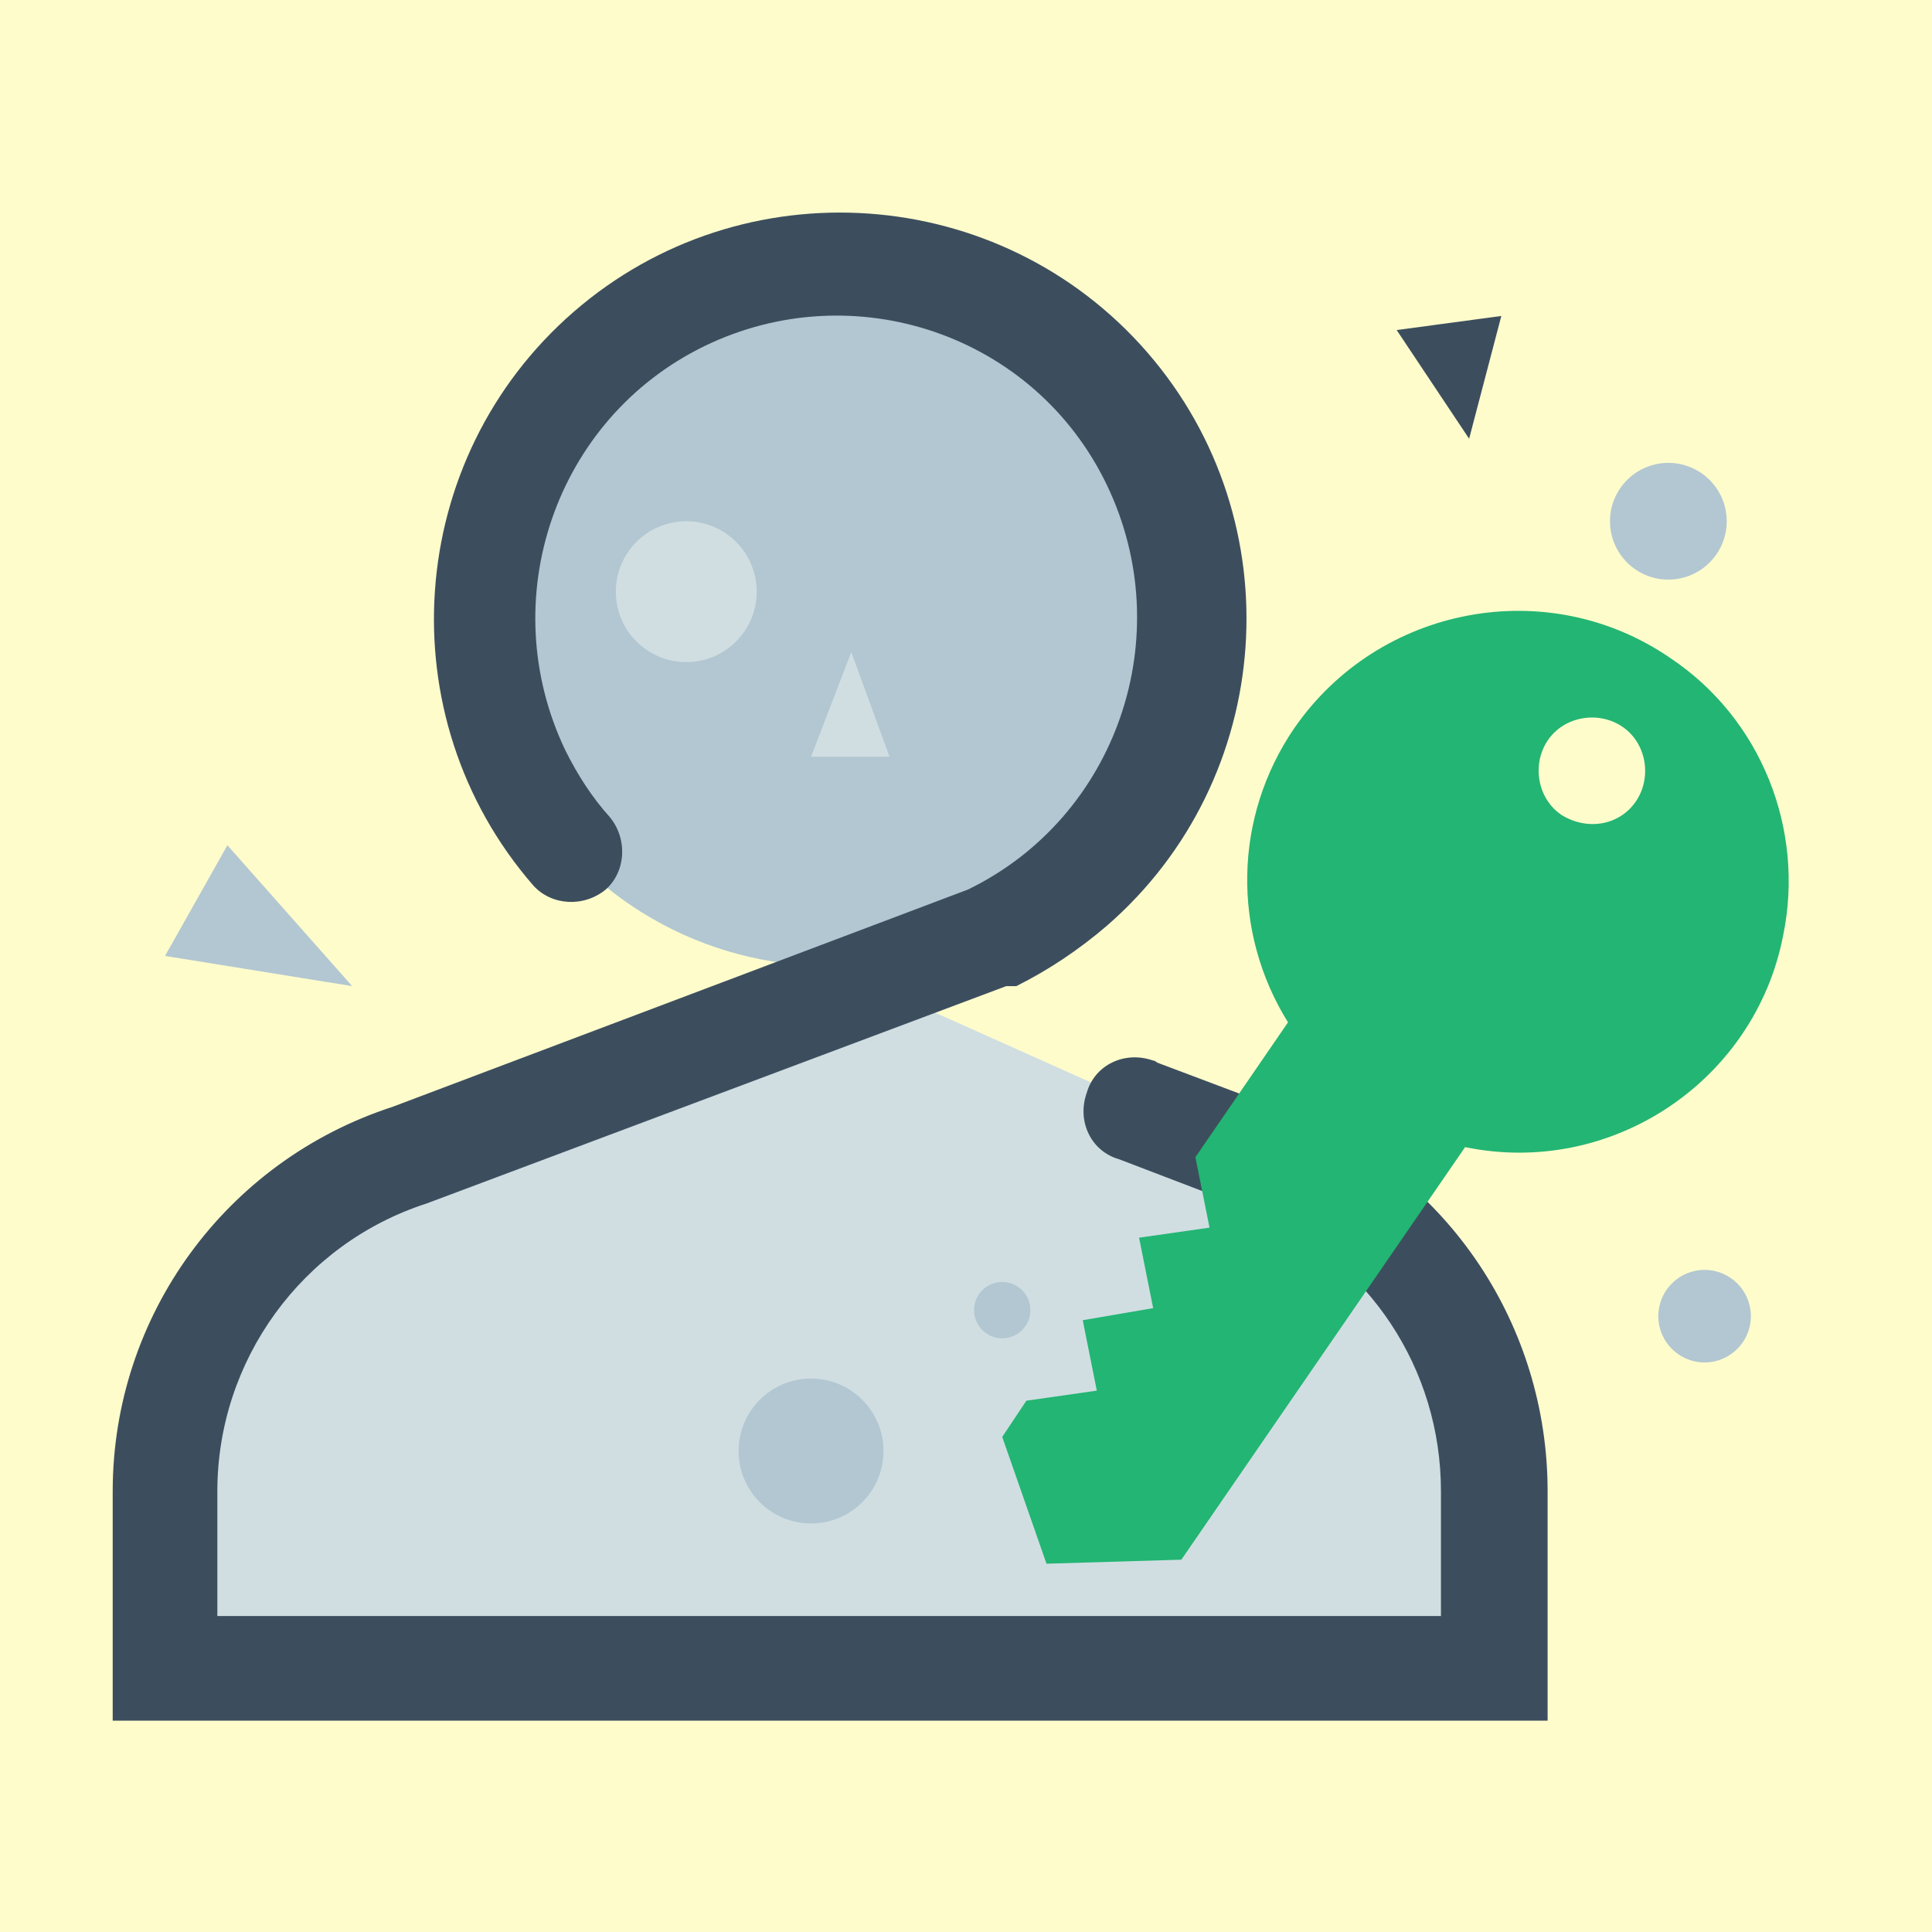 <?xml version="1.0" encoding="utf-8"?>
<!-- Generator: Adobe Illustrator 24.0.0, SVG Export Plug-In . SVG Version: 6.00 Build 0)  -->
<!DOCTYPE svg PUBLIC "-//W3C//DTD SVG 1.1//EN" "http://www.w3.org/Graphics/SVG/1.1/DTD/svg11.dtd">
<svg version="1.1" id="圖層_1" xmlns:x="http://ns.adobe.com/Extensibility/1.0/" xmlns:i="http://ns.adobe.com/AdobeIllustrator/10.0/" xmlns:graph="http://ns.adobe.com/Graphs/1.0/"
	 xmlns="http://www.w3.org/2000/svg" xmlns:xlink="http://www.w3.org/1999/xlink" x="0px" y="0px" width="96px" height="96px"
	 viewBox="0 0 96 96" style="enable-background:new 0 0 96 96;" xml:space="preserve">
<style type="text/css">
	.st0{fill:#FFFCCC;}
	.st1{fill:#D0DEE2;}
	.st2{fill:#B2C7D1;}
	.st3{fill:#3C4E5E;}
	.st4{fill:#23B573;}
</style>
<path class="st0" d="M0,0h96v96H0V0z"/>
<path class="st1" d="M43.3,48.9l20.1,9c6.5,2.7,10.8,9.1,10.8,16.2v8.8h-66v-8.8c0-7.6,4.9-14.4,12.2-16.8L43.3,48.9z"/>
<circle class="st2" cx="41.2" cy="30.4" r="17.6"/>
<path class="st3" d="M76.8,85.5H5.6V74.1c0-8.7,5.6-16.4,13.9-19.1l28.6-10.8c7.4-3.6,10.5-12.6,6.9-20.1S42.4,13.6,35,17.2
	s-10.5,12.6-6.9,20.1c0.6,1.2,1.3,2.3,2.2,3.3c0.9,1.1,0.8,2.7-0.2,3.6c-1.1,0.9-2.7,0.8-3.6-0.2c0,0,0,0,0,0
	c-7.3-8.4-6.4-21.2,2-28.5s21.2-6.4,28.5,2s6.4,21.2-2,28.5c-1.4,1.2-2.9,2.2-4.5,3L50,49L21.2,59.8c-6.2,2-10.4,7.8-10.4,14.3v6.2
	h60.8v-6.2c0-6.1-3.6-11.5-9.2-13.9l-6.8-2.6c-1.4-0.4-2.1-1.9-1.6-3.3c0.4-1.4,1.9-2.1,3.3-1.6c0.1,0,0.2,0.1,0.2,0.1l6.9,2.6
	c7.6,3.1,12.5,10.5,12.5,18.7V85.5z"/>
<path class="st4" d="M83,32.7c-6.1-4.2-14.5-2.6-18.7,3.5c-3,4.4-3.1,10.1-0.3,14.6l-4.6,6.7l0.7,3.5l-3.5,0.5l0.7,3.5l-3.5,0.6
	l0.7,3.5l-3.5,0.5l-1.2,1.8l2.2,6.3l6.7-0.2L72.8,57c7.3,1.5,14.4-3.3,15.8-10.5C89.7,41.2,87.5,35.7,83,32.7z M77.6,40.5
	c-1.2-0.8-1.5-2.5-0.7-3.7c0.8-1.2,2.5-1.5,3.7-0.7c1.2,0.8,1.5,2.5,0.7,3.7c0,0,0,0,0,0C80.5,41,78.9,41.3,77.6,40.5L77.6,40.5z"/>
<g>
	<circle class="st2" cx="82.9" cy="25.9" r="2.9"/>
	<circle class="st2" cx="84.7" cy="65.4" r="2.3"/>
	<circle class="st2" cx="40.3" cy="72.1" r="3.6"/>
	<circle class="st2" cx="49.8" cy="65.1" r="1.4"/>
	<path class="st2" d="M11.3,42l-3.1,5.5l9.3,1.5L11.3,42z"/>
</g>
<path class="st3" d="M74.6,15.7l-5.2,0.7l3.6,5.4L74.6,15.7z"/>
<path class="st1" d="M40.3,37.6h3.9l-1.9-5.2L40.3,37.6z"/>
<circle class="st1" cx="34.1" cy="29.4" r="3.5"/>
</svg>
